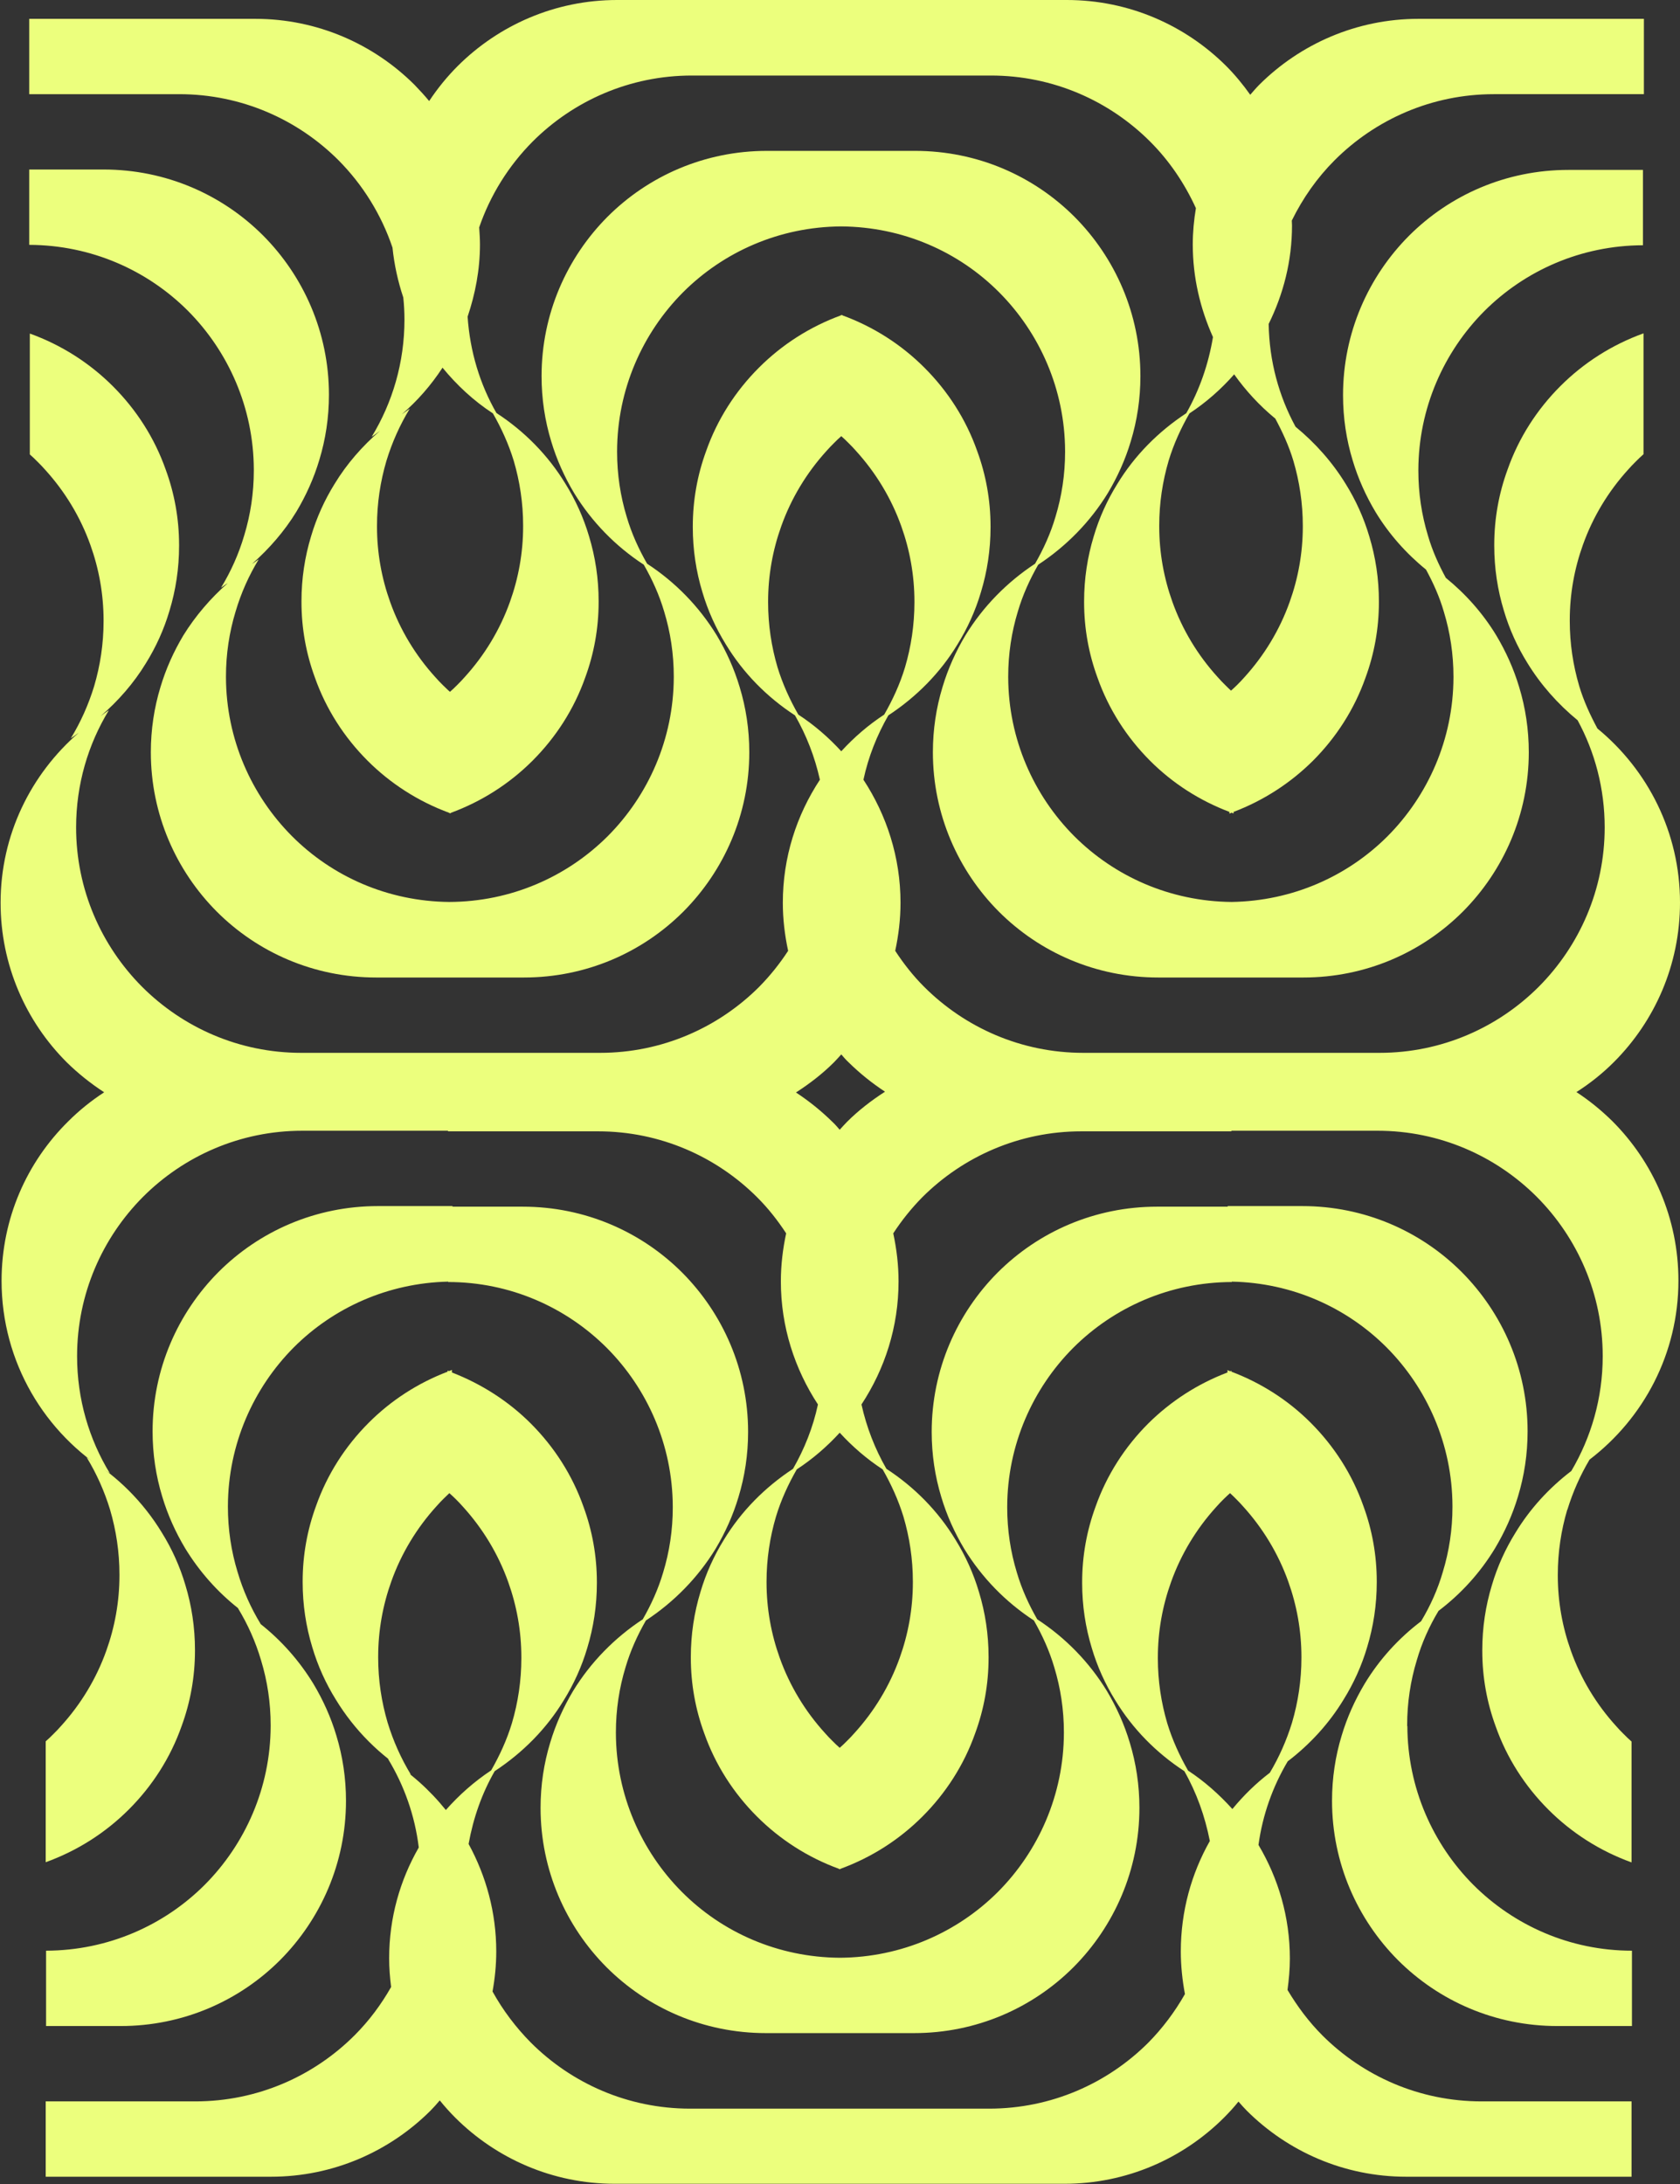 <svg xmlns="http://www.w3.org/2000/svg" id="Lag_2" data-name="Lag 2" viewBox="0 0 85.65 111.32"><rect x="0" y="0" width="85.65" height="111.32" fill="#333333" stroke="none"/><defs><style>      .cls-1 {        fill: #ecff7d;        stroke-width: 0px;      }    </style></defs><g id="Lag_1-2" data-name="Lag 1"><g><path class="cls-1" d="M67.42,103.74c-.69-.69-1.28-1.48-1.78-2.32.07-.52.12-1.05.12-1.6,0-2.12-.59-4.09-1.6-5.79.21-1.54.73-2.98,1.49-4.26,1.14-.87,2.11-1.93,2.85-3.15.51-.82.92-1.72,1.2-2.67.32-1.05.49-2.16.49-3.31v-.04c0-1.35-.24-2.64-.68-3.84-.57-1.62-1.5-3.06-2.69-4.25-1.14-1.14-2.51-2.02-4.04-2.6v-.05s-.04.02-.06.03c-.05-.02-.09-.04-.14-.06v.12c-1.53.58-2.9,1.47-4.04,2.6-1.19,1.19-2.12,2.63-2.69,4.25-.44,1.2-.68,2.49-.68,3.84v.04c0,1.15.17,2.26.49,3.31.28.95.69,1.85,1.2,2.67.88,1.45,2.09,2.68,3.52,3.61.62,1.09,1.05,2.29,1.3,3.56-.94,1.66-1.48,3.58-1.48,5.63,0,.74.08,1.47.21,2.17-.51.9-1.14,1.74-1.86,2.47-2.08,2.08-4.95,3.37-8.12,3.37h-15.25c-3.17,0-6.04-1.29-8.12-3.37-.76-.77-1.42-1.64-1.95-2.6.12-.66.19-1.34.19-2.04,0-1.99-.52-3.85-1.41-5.48.24-1.33.68-2.58,1.33-3.71,1.43-.94,2.64-2.16,3.52-3.61.51-.82.92-1.72,1.2-2.67.32-1.05.49-2.16.49-3.31v-.04c0-1.35-.24-2.64-.68-3.84-.57-1.62-1.5-3.06-2.69-4.25-1.13-1.13-2.5-2.01-4.02-2.6v-.13c-.05.02-.1.04-.15.06-.02,0-.05-.02-.07-.03v.06c-1.52.58-2.88,1.46-4.02,2.6-1.19,1.19-2.12,2.63-2.69,4.25-.44,1.2-.68,2.49-.68,3.84v.04c0,1.15.17,2.26.49,3.31.28.95.69,1.85,1.2,2.67.95,1.56,2.26,2.87,3.83,3.83-.5-.82-.9-1.71-1.19-2.66-.31-1.05-.48-2.16-.48-3.31v-.04c0-1.35.24-2.64.67-3.84.51-1.43,1.3-2.73,2.31-3.84.12-.14.25-.27.38-.4.09-.09.18-.17.27-.26.1.09.21.19.31.29.13.13.26.26.38.4,1.01,1.11,1.8,2.41,2.31,3.84.43,1.2.67,2.49.67,3.84v.04c0,1.15-.17,2.26-.48,3.31-.26.86-.63,1.66-1.06,2.41-.86.57-1.63,1.25-2.31,2.02-.83-1.03-1.82-1.92-2.95-2.61.82,1.35,1.37,2.88,1.57,4.52-.96,1.67-1.51,3.59-1.51,5.65,0,.5.04.98.1,1.46-.51.9-1.13,1.73-1.86,2.46-2.08,2.08-4.95,3.37-8.12,3.37H2.33v3.84h11.49c3.17,0,6.04-1.29,8.12-3.36.17-.17.33-.35.48-.53.25.31.52.61.8.89,2.08,2.07,4.95,3.36,8.12,3.36h22.93c3.17,0,6.04-1.29,8.12-3.36.26-.26.52-.54.75-.83.14.16.28.32.43.47,2.08,2.07,4.95,3.36,8.12,3.36h11.49v-3.84h-7.65c-3.17,0-6.04-1.29-8.12-3.37ZM60.57,90.24c-.43-.75-.8-1.56-1.06-2.41-.31-1.05-.48-2.16-.48-3.31v-.04c0-1.35.24-2.64.67-3.84.51-1.43,1.3-2.73,2.31-3.84.12-.14.25-.27.38-.4.1-.1.21-.2.32-.3.1.09.19.18.28.27.13.13.26.26.38.4,1.01,1.11,1.8,2.41,2.31,3.84.43,1.2.67,2.49.67,3.84v.04c0,1.15-.17,2.26-.48,3.31-.28.91-.66,1.76-1.13,2.55-.71.54-1.34,1.16-1.91,1.85-.67-.74-1.42-1.41-2.26-1.96Z"></path><path class="cls-1" d="M71.74,87.97v-.04c0-1.15.17-2.26.49-3.31.26-.9.64-1.74,1.11-2.52,1.15-.87,2.13-1.95,2.88-3.19.49-.82.89-1.7,1.17-2.64.32-1.05.49-2.16.49-3.32,0-3.17-1.29-6.04-3.36-8.12-2.08-2.08-4.95-3.36-8.13-3.36h-3.8v.03h-3.6c-3.18,0-6.05,1.28-8.13,3.36-2.07,2.08-3.36,4.95-3.36,8.12,0,1.16.17,2.27.49,3.32.28.94.68,1.82,1.17,2.64.9,1.47,2.11,2.71,3.55,3.65.43.75.79,1.54,1.04,2.39.32,1.05.49,2.16.49,3.31v.04c-.01,3.15-1.3,6.02-3.36,8.09-2.06,2.06-4.91,3.34-8.06,3.36-3.15-.02-6-1.29-8.06-3.36-2.06-2.07-3.35-4.94-3.36-8.09v-.04c0-1.15.17-2.26.49-3.31.25-.85.61-1.64,1.04-2.39,1.43-.94,2.65-2.18,3.55-3.65.49-.82.89-1.7,1.17-2.64.32-1.05.49-2.16.49-3.32,0-3.17-1.29-6.04-3.36-8.12-2.08-2.08-4.95-3.36-8.13-3.36h-3.58v-.03h-3.8c-3.18,0-6.05,1.28-8.13,3.36-2.07,2.08-3.36,4.95-3.36,8.12,0,1.16.17,2.27.49,3.32.28.94.68,1.82,1.17,2.64.72,1.18,1.64,2.22,2.72,3.07-.01,0-.02-.02-.03-.02.5.82.9,1.71,1.18,2.66.32,1.05.49,2.16.49,3.31v.04c-.01,3.15-1.3,6.02-3.36,8.09-2.07,2.07-4.93,3.35-8.09,3.36v3.84h3.8c3.18,0,6.05-1.28,8.13-3.36,2.07-2.08,3.36-4.95,3.36-8.12,0-1.16-.17-2.27-.49-3.32-.28-.94-.68-1.82-1.17-2.64-.72-1.18-1.64-2.22-2.72-3.07.01,0,.02.02.03.02-.5-.82-.9-1.71-1.18-2.66-.32-1.05-.49-2.16-.49-3.31v-.04c.01-3.15,1.3-6.02,3.36-8.09,2.02-2.02,4.8-3.28,7.87-3.35v.02c3.16,0,6.02,1.29,8.09,3.36,2.06,2.07,3.35,4.94,3.36,8.09v.04c0,1.15-.17,2.26-.49,3.31-.25.85-.61,1.64-1.04,2.39-1.43.94-2.65,2.18-3.55,3.65-.49.82-.89,1.7-1.17,2.64-.32,1.05-.49,2.16-.49,3.32,0,3.17,1.29,6.04,3.36,8.12,2.08,2.08,4.95,3.36,8.13,3.36h7.55c3.18,0,6.05-1.28,8.13-3.36,2.07-2.08,3.36-4.95,3.36-8.12,0-1.16-.17-2.27-.49-3.32-.28-.94-.68-1.82-1.17-2.64-.9-1.47-2.11-2.71-3.55-3.65-.43-.75-.79-1.54-1.04-2.39-.32-1.05-.49-2.16-.49-3.31v-.04c.01-3.15,1.3-6.02,3.36-8.09,2.07-2.07,4.93-3.35,8.09-3.36v-.02c3.08.06,5.86,1.32,7.89,3.35,2.06,2.07,3.35,4.94,3.36,8.09v.04c0,1.15-.17,2.26-.49,3.31-.26.9-.64,1.74-1.11,2.52-1.15.87-2.13,1.95-2.88,3.19-.49.82-.89,1.7-1.17,2.64-.32,1.05-.49,2.16-.49,3.32,0,3.17,1.29,6.04,3.36,8.12,2.08,2.08,4.95,3.36,8.13,3.36h3.8v-3.84c-3.16,0-6.02-1.29-8.09-3.36-2.06-2.07-3.35-4.94-3.36-8.09Z"></path><path class="cls-1" d="M79.91,76.94c.28-.91.66-1.76,1.13-2.55,2.75-2.1,4.53-5.4,4.53-9.12,0-3.18-1.29-6.05-3.37-8.13-.56-.55-1.17-1.05-1.83-1.48.69-.44,1.33-.95,1.91-1.53,2.08-2.08,3.37-4.95,3.37-8.13,0-3.57-1.64-6.76-4.21-8.87-.37-.69-.7-1.4-.93-2.17-.31-1.05-.48-2.16-.48-3.31v-.04c0-1.35.24-2.64.67-3.84.51-1.43,1.3-2.73,2.31-3.84.12-.14.25-.27.38-.4.13-.13.26-.26.4-.38v-6.16c-1.61.58-3.05,1.5-4.24,2.69s-2.12,2.63-2.69,4.25c-.44,1.2-.68,2.49-.68,3.84v.04c0,1.15.17,2.26.49,3.31.28.95.69,1.85,1.2,2.67.68,1.11,1.55,2.09,2.56,2.92.88,1.62,1.38,3.48,1.38,5.46,0,3.17-1.29,6.04-3.36,8.12-2.08,2.08-4.95,3.37-8.12,3.37h-7.45s-7.65,0-7.65,0c-3.17,0-6.04-1.29-8.12-3.37-.55-.55-1.04-1.17-1.47-1.83.17-.79.27-1.61.27-2.45,0-2.32-.71-4.47-1.89-6.27.25-1.17.69-2.27,1.27-3.28,1.43-.94,2.64-2.16,3.52-3.61.51-.82.92-1.72,1.2-2.67.32-1.05.49-2.16.49-3.31v-.04c0-1.35-.24-2.64-.68-3.84-.57-1.62-1.5-3.06-2.69-4.25-1.18-1.18-2.6-2.09-4.19-2.67v-.02s-.02,0-.03.01c0,0-.02,0-.03-.01v.02c-1.59.58-3.01,1.49-4.19,2.67-1.19,1.19-2.12,2.63-2.69,4.25-.44,1.2-.68,2.49-.68,3.84v.04c0,1.15.17,2.26.49,3.31.28.95.69,1.85,1.2,2.67.88,1.45,2.09,2.68,3.52,3.61.58,1.01,1.01,2.11,1.27,3.28-1.19,1.81-1.89,3.95-1.89,6.27,0,.84.1,1.66.27,2.45-.43.66-.92,1.27-1.47,1.83-2.08,2.08-4.95,3.37-8.12,3.37h-7.65s-7.58,0-7.58,0c-3.17,0-6.04-1.29-8.12-3.37-2.07-2.08-3.36-4.95-3.36-8.12,0-2.19.61-4.23,1.67-5.97-.15.09-.28.2-.42.3.9-.78,1.69-1.68,2.31-2.7.51-.82.92-1.72,1.2-2.67.32-1.05.49-2.16.49-3.31v-.04c0-1.35-.24-2.64-.68-3.84-.57-1.62-1.5-3.06-2.69-4.25s-2.63-2.11-4.24-2.69v6.16c.14.12.27.25.4.38.13.13.26.26.38.4,1.01,1.11,1.8,2.41,2.31,3.84.43,1.2.67,2.49.67,3.84v.04c0,1.15-.17,2.26-.48,3.31-.29.95-.69,1.84-1.19,2.66.14-.09.27-.19.41-.29-2.44,2.11-3.99,5.2-3.99,8.67,0,3.18,1.29,6.05,3.37,8.13.58.57,1.22,1.08,1.91,1.53-.66.43-1.28.93-1.83,1.48C1.37,59.23.08,62.1.08,65.28c0,4.15,2.21,7.79,5.52,9.81-1.06-1.74-1.67-3.78-1.67-5.97,0-3.17,1.29-6.04,3.36-8.12,2.08-2.08,4.95-3.37,8.12-3.37h7.43v.03h7.65c3.17,0,6.04,1.29,8.12,3.37.55.55,1.04,1.17,1.47,1.83-.17.79-.27,1.61-.27,2.45,0,2.32.71,4.47,1.89,6.27-.25,1.17-.69,2.27-1.27,3.28-1.43.94-2.64,2.16-3.52,3.61-.51.82-.92,1.72-1.2,2.67-.32,1.05-.49,2.16-.49,3.31v.04c0,1.35.24,2.64.68,3.84.57,1.62,1.5,3.06,2.69,4.25,1.18,1.18,2.6,2.09,4.19,2.67v.02s.02,0,.03-.01c0,0,.02,0,.03.01v-.02c1.59-.58,3.01-1.49,4.19-2.67,1.19-1.19,2.12-2.63,2.69-4.25.44-1.2.68-2.49.68-3.84v-.04c0-1.15-.17-2.26-.49-3.31-.28-.95-.69-1.85-1.2-2.67-.88-1.45-2.09-2.68-3.52-3.61-.58-1.01-1.01-2.11-1.27-3.28,1.19-1.81,1.89-3.95,1.89-6.27,0-.84-.1-1.66-.27-2.45.43-.66.92-1.27,1.47-1.83,2.08-2.08,4.95-3.37,8.12-3.37h7.65v-.03h7.45c3.17,0,6.04,1.29,8.12,3.37,2.07,2.08,3.36,4.95,3.36,8.12,0,2.14-.59,4.14-1.6,5.85-1.14.87-2.11,1.93-2.85,3.15-.51.82-.92,1.72-1.2,2.67-.32,1.05-.49,2.16-.49,3.31v.04c0,1.35.24,2.64.68,3.84.57,1.62,1.5,3.06,2.69,4.25,1.19,1.19,2.63,2.11,4.24,2.69v-6.16c-.14-.12-.27-.25-.4-.38s-.26-.26-.38-.4c-1.01-1.11-1.8-2.41-2.31-3.84-.43-1.2-.67-2.49-.67-3.84v-.04c0-1.15.17-2.26.48-3.31ZM40.7,36.42c-.43-.75-.8-1.56-1.06-2.41-.31-1.05-.48-2.16-.48-3.31v-.04c0-1.35.24-2.64.67-3.84.51-1.43,1.3-2.73,2.31-3.84.12-.14.25-.27.38-.4.12-.12.24-.24.37-.35.13.11.25.23.37.35.13.13.26.26.38.4,1.01,1.11,1.8,2.41,2.31,3.84.43,1.2.67,2.49.67,3.84v.04c0,1.15-.17,2.26-.48,3.31-.26.86-.63,1.66-1.06,2.41-.81.53-1.54,1.16-2.19,1.87-.65-.71-1.38-1.34-2.19-1.87ZM45,74.89c.43.75.8,1.56,1.06,2.41.31,1.05.48,2.16.48,3.31v.04c0,1.35-.24,2.64-.67,3.84-.51,1.43-1.3,2.73-2.31,3.84-.12.14-.25.27-.38.4-.12.12-.24.24-.37.35-.13-.11-.25-.23-.37-.35-.13-.13-.26-.26-.38-.4-1.01-1.11-1.8-2.41-2.31-3.84-.43-1.2-.67-2.49-.67-3.84v-.04c0-1.15.17-2.26.48-3.31.26-.86.63-1.66,1.06-2.41.81-.53,1.54-1.16,2.19-1.87.65.71,1.38,1.34,2.19,1.87ZM43.18,57.18c-.13.13-.25.27-.37.4-.12-.14-.24-.28-.37-.4-.57-.56-1.19-1.06-1.86-1.5.7-.45,1.36-.96,1.94-1.54.13-.13.25-.27.37-.4.12.14.24.28.37.4.57.56,1.19,1.06,1.86,1.5-.7.45-1.36.96-1.94,1.54Z"></path><path class="cls-1" d="M5.42,84.13c-.51,1.43-1.3,2.73-2.31,3.84-.12.14-.25.27-.38.4s-.26.26-.4.38v6.16c1.61-.58,3.05-1.5,4.24-2.69,1.19-1.19,2.12-2.63,2.69-4.25.44-1.2.68-2.49.68-3.84v-.04c0-1.15-.17-2.26-.49-3.31-.28-.95-.69-1.85-1.2-2.67-.95-1.56-2.26-2.87-3.83-3.83.5.82.9,1.71,1.19,2.66.31,1.05.48,2.16.48,3.31v.04c0,1.35-.24,2.64-.67,3.84Z"></path><path class="cls-1" d="M17.26,8.17c1.23,1.24,2.18,2.76,2.75,4.45.09.88.28,1.73.55,2.54.04.37.06.75.06,1.13,0,2.19-.61,4.23-1.67,5.97.15-.09.28-.2.42-.3-.9.78-1.69,1.68-2.31,2.7-.51.82-.92,1.72-1.2,2.67-.32,1.05-.49,2.16-.49,3.31v.04c0,1.35.24,2.64.68,3.84.57,1.62,1.5,3.06,2.69,4.25,1.17,1.17,2.59,2.08,4.17,2.66v.02s.02,0,.03-.01c.01,0,.03.01.04.02v-.03c1.58-.58,3-1.49,4.17-2.66,1.19-1.19,2.12-2.63,2.69-4.25.44-1.2.68-2.49.68-3.84v-.04c0-1.15-.17-2.26-.49-3.31-.28-.95-.69-1.85-1.2-2.67-.88-1.45-2.09-2.68-3.52-3.61-.84-1.46-1.35-3.13-1.47-4.91.39-1.16.63-2.39.63-3.68,0-.29-.02-.58-.04-.87.57-1.66,1.51-3.15,2.72-4.37,2.08-2.08,4.95-3.37,8.12-3.37h15.25c3.17,0,6.04,1.29,8.12,3.37.97.97,1.75,2.12,2.33,3.39-.1.6-.16,1.22-.16,1.85,0,1.68.38,3.27,1.03,4.72-.23,1.39-.69,2.7-1.36,3.88-1.43.94-2.64,2.16-3.52,3.61-.51.82-.92,1.72-1.2,2.67-.32,1.05-.49,2.16-.49,3.31v.04c0,1.35.24,2.64.68,3.84.57,1.62,1.5,3.06,2.69,4.25,1.14,1.14,2.51,2.02,4.04,2.6v.09s.07-.03.11-.05c.03.01.06.03.1.04v-.08c1.53-.58,2.9-1.47,4.04-2.6,1.19-1.19,2.12-2.63,2.69-4.25.44-1.2.68-2.49.68-3.84v-.04c0-1.15-.17-2.26-.49-3.31-.28-.95-.69-1.85-1.2-2.67-.68-1.11-1.55-2.09-2.56-2.92-.85-1.56-1.34-3.34-1.37-5.24.75-1.52,1.19-3.21,1.19-5.02,0-.08-.01-.16-.01-.25.56-1.14,1.29-2.18,2.18-3.07,2.08-2.08,4.95-3.37,8.12-3.37h7.65V.96h-11.49c-3.17,0-6.04,1.29-8.12,3.36-.16.16-.31.34-.46.51-.37-.52-.78-1.02-1.23-1.47-2.08-2.07-4.95-3.36-8.12-3.36h-22.93c-3.17,0-6.04,1.29-8.12,3.36-.54.54-1.03,1.14-1.46,1.79-.24-.29-.49-.56-.75-.83-2.08-2.07-4.95-3.36-8.12-3.36H1.49v3.84h7.65c3.17,0,6.04,1.29,8.12,3.37ZM65.01,21.32c.37.69.7,1.4.93,2.17.31,1.05.48,2.16.48,3.31v.04c0,1.35-.24,2.64-.67,3.84-.51,1.43-1.3,2.73-2.31,3.84-.12.14-.25.27-.38.4-.1.1-.2.19-.3.28-.1-.09-.2-.19-.3-.29-.13-.13-.26-.26-.38-.4-1.01-1.11-1.8-2.41-2.31-3.84-.43-1.2-.67-2.49-.67-3.84v-.04c0-1.15.17-2.26.48-3.31.26-.86.63-1.66,1.06-2.41.85-.56,1.61-1.23,2.28-1.99.59.83,1.29,1.59,2.08,2.24ZM25.13,21.07c.43.75.8,1.56,1.06,2.41.31,1.05.48,2.16.48,3.31v.04c0,1.35-.24,2.64-.67,3.84-.51,1.43-1.3,2.73-2.31,3.84-.12.14-.25.27-.38.4-.12.12-.24.24-.37.35-.13-.11-.24-.23-.36-.34-.13-.13-.26-.26-.38-.4-1.01-1.11-1.8-2.41-2.31-3.84-.43-1.2-.67-2.49-.67-3.84v-.04c0-1.15.17-2.26.48-3.31.29-.95.69-1.84,1.19-2.66-.14.09-.27.19-.41.29.8-.69,1.5-1.49,2.08-2.38.74.9,1.59,1.69,2.57,2.33Z"></path><path class="cls-1" d="M12.94,23.94v.04c0,1.15-.17,2.26-.49,3.31-.28.95-.68,1.84-1.18,2.66.12-.07.22-.16.34-.23-.87.77-1.64,1.66-2.26,2.66-.49.82-.89,1.7-1.17,2.64-.32,1.05-.49,2.16-.49,3.32,0,3.17,1.29,6.04,3.36,8.12,2.08,2.08,4.95,3.36,8.13,3.36h3.8s3.73,0,3.73,0c3.18,0,6.05-1.28,8.13-3.36,2.07-2.08,3.36-4.95,3.36-8.12,0-1.16-.17-2.27-.49-3.32-.28-.94-.68-1.82-1.17-2.64-.9-1.47-2.11-2.71-3.55-3.65-.43-.75-.79-1.54-1.04-2.39-.32-1.05-.49-2.16-.49-3.31v-.04c.01-3.15,1.3-6.02,3.36-8.09,2.06-2.06,4.91-3.34,8.06-3.36,3.15.02,6,1.29,8.06,3.36,2.06,2.07,3.35,4.94,3.36,8.09v.04c0,1.15-.17,2.26-.49,3.31-.25.85-.61,1.64-1.04,2.39-1.43.94-2.65,2.18-3.55,3.65-.49.82-.89,1.7-1.17,2.64-.32,1.05-.49,2.16-.49,3.32,0,3.17,1.29,6.04,3.36,8.12,2.08,2.08,4.95,3.36,8.13,3.36h3.6s3.8,0,3.8,0c3.18,0,6.05-1.28,8.13-3.36,2.07-2.08,3.36-4.95,3.36-8.12,0-1.16-.17-2.27-.49-3.32-.28-.94-.68-1.82-1.17-2.64-.68-1.12-1.56-2.11-2.57-2.93-.37-.68-.69-1.39-.91-2.15-.32-1.05-.49-2.16-.49-3.31v-.04c.01-3.15,1.3-6.02,3.36-8.09,2.07-2.07,4.93-3.35,8.09-3.36v-3.84h-3.8c-3.18,0-6.05,1.28-8.13,3.36-2.07,2.08-3.36,4.95-3.36,8.12,0,1.16.17,2.27.49,3.32.28.94.68,1.82,1.17,2.64.68,1.12,1.56,2.11,2.57,2.93.37.68.69,1.39.91,2.15.32,1.05.49,2.16.49,3.31v.04c-.01,3.15-1.3,6.02-3.36,8.09-2.04,2.04-4.84,3.3-7.95,3.35-3.14-.03-5.97-1.3-8.03-3.36-2.06-2.07-3.35-4.94-3.36-8.09v-.04c0-1.15.17-2.26.49-3.31.25-.85.61-1.64,1.04-2.39,1.43-.94,2.65-2.18,3.55-3.65.49-.82.89-1.7,1.17-2.64.32-1.05.49-2.16.49-3.32,0-3.17-1.29-6.04-3.36-8.12-2.08-2.08-4.95-3.36-8.13-3.36h-7.55c-3.18,0-6.05,1.28-8.13,3.36-2.07,2.08-3.36,4.95-3.36,8.12,0,1.16.17,2.27.49,3.32.28.94.68,1.82,1.17,2.64.9,1.47,2.11,2.71,3.55,3.65.43.75.79,1.54,1.04,2.39.32,1.05.49,2.16.49,3.31v.04c-.01,3.15-1.3,6.02-3.36,8.09-2.07,2.07-4.93,3.35-8.09,3.36h0c-3.13-.03-5.97-1.3-8.02-3.36-2.06-2.07-3.35-4.94-3.36-8.09v-.04c0-1.15.17-2.26.49-3.31.28-.95.68-1.84,1.18-2.66-.12.07-.22.16-.34.23.87-.77,1.65-1.66,2.26-2.66.49-.82.89-1.7,1.17-2.64.32-1.05.49-2.16.49-3.32,0-3.17-1.29-6.04-3.36-8.12-2.08-2.08-4.95-3.36-8.13-3.36H1.49v3.84c3.16.01,6.02,1.29,8.09,3.36,2.06,2.07,3.35,4.94,3.36,8.09Z"></path></g></g></svg>